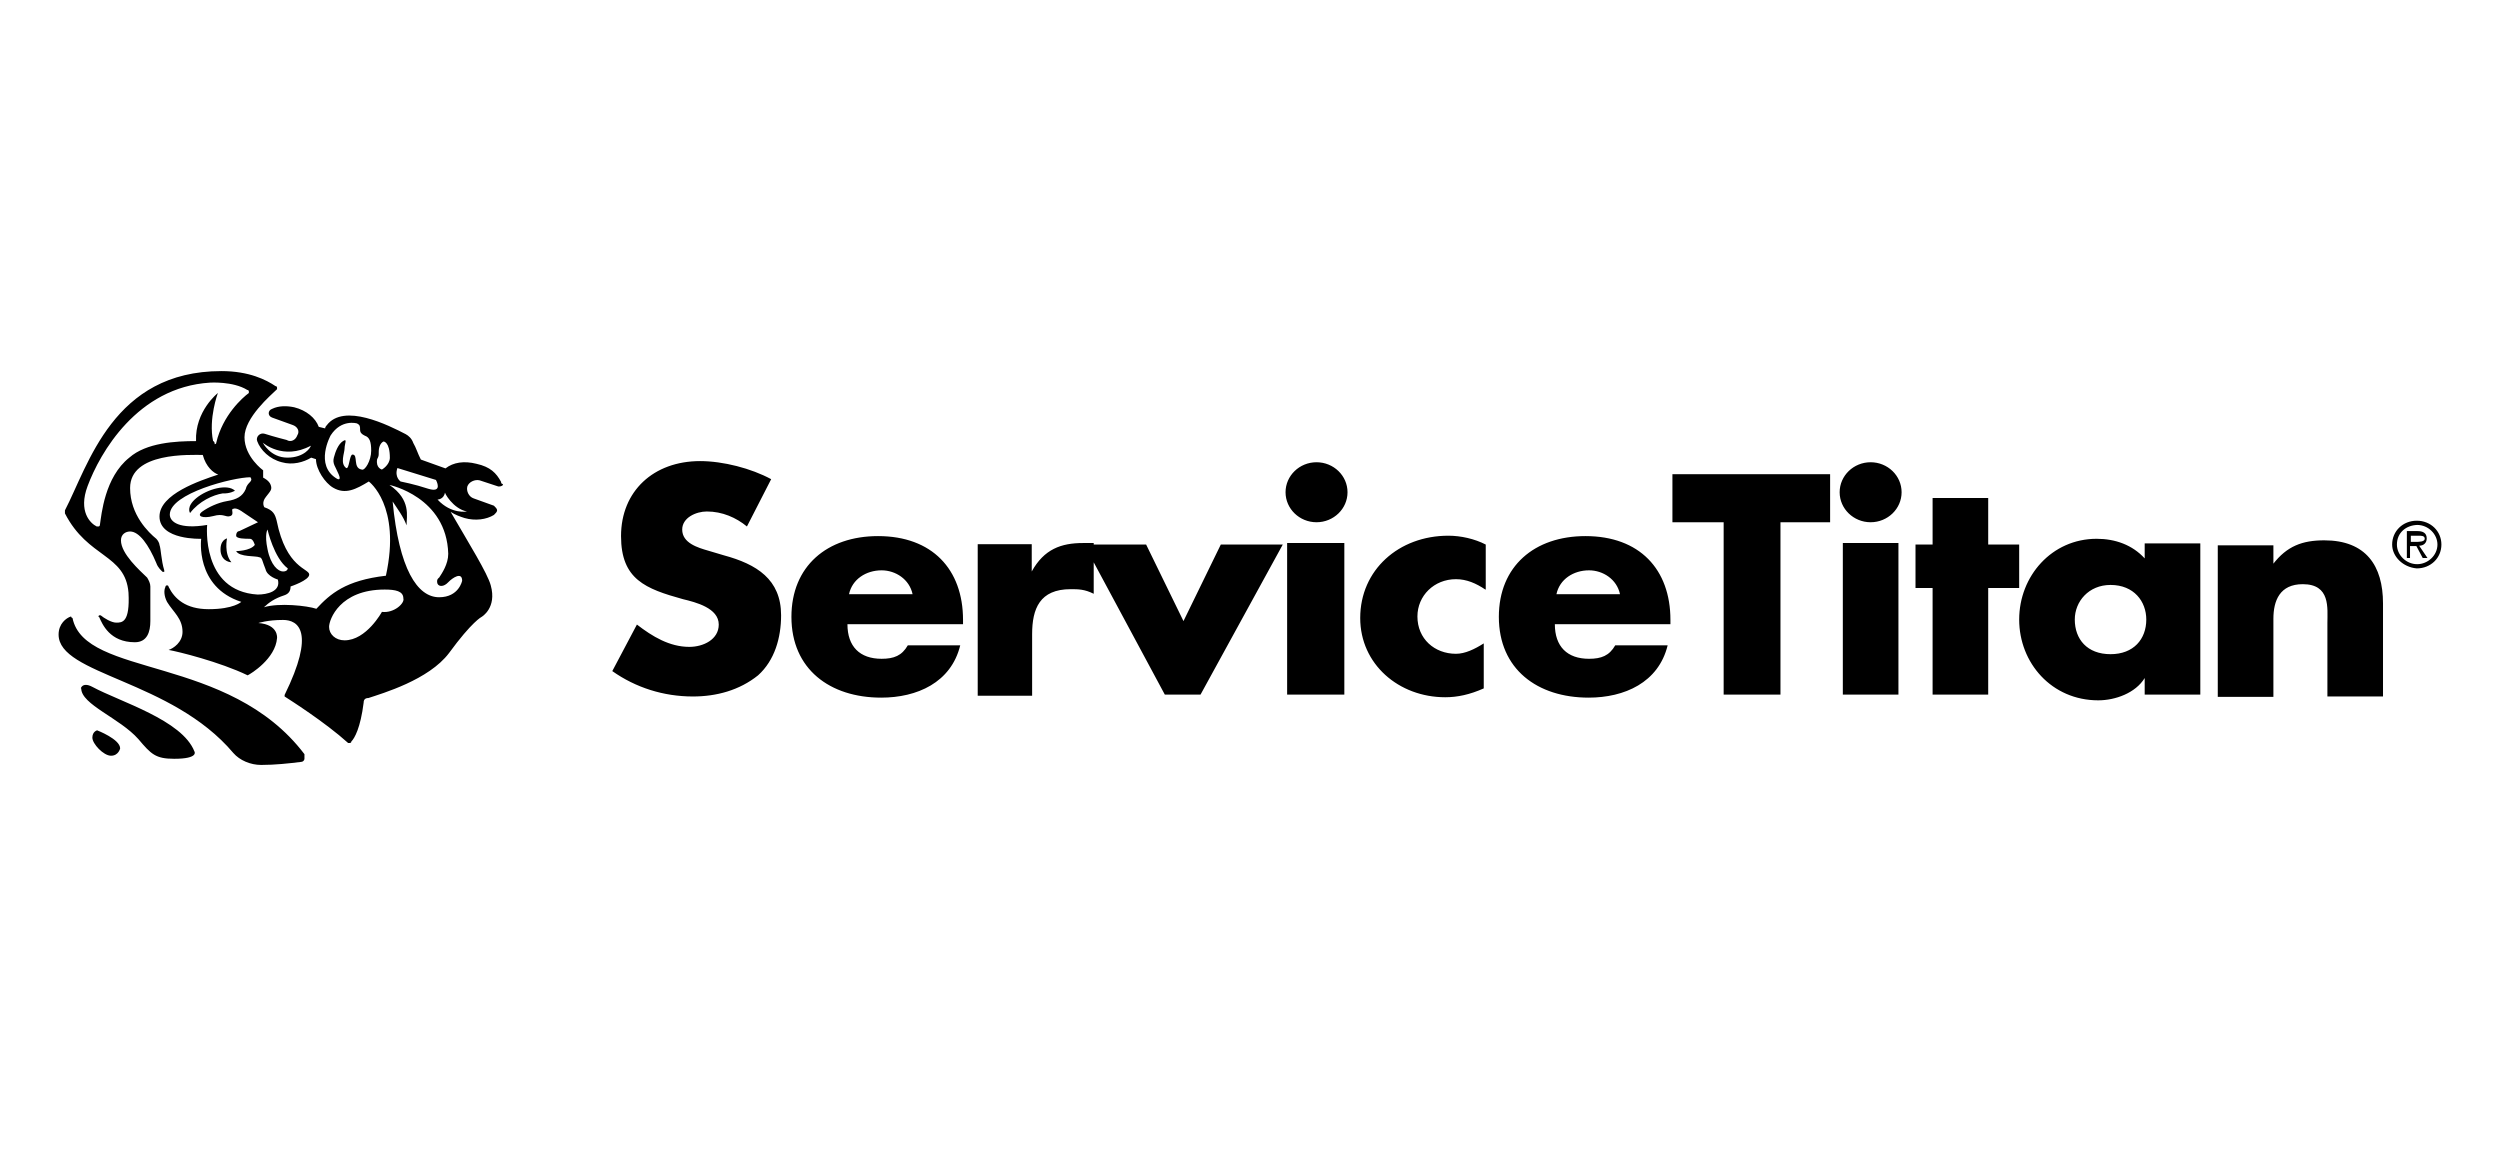 <svg width="128" height="60" viewBox="0 0 128 60" fill="none" xmlns="http://www.w3.org/2000/svg">
<path d="M38.243 26.956C37.694 26.503 36.983 26.188 36.19 26.188C35.64 26.188 34.929 26.503 34.929 27.113C34.929 27.803 35.722 28.039 36.271 28.197L37.064 28.433C38.732 28.886 39.992 29.654 39.992 31.505C39.992 32.647 39.667 33.809 38.813 34.577C37.857 35.345 36.678 35.66 35.478 35.66C33.973 35.66 32.549 35.207 31.349 34.36L32.61 31.977C33.403 32.588 34.278 33.12 35.295 33.12C36.007 33.12 36.8 32.745 36.8 31.977C36.8 31.131 35.62 30.835 34.969 30.678C33.058 30.146 31.797 29.673 31.797 27.448C31.797 25.144 33.464 23.608 35.844 23.608C37.023 23.608 38.467 23.982 39.484 24.534L38.243 26.956ZM46.724 30.422C46.561 29.654 45.849 29.201 45.138 29.201C44.345 29.201 43.633 29.654 43.47 30.422H46.724ZM49.347 31.958H43.389C43.389 33.1 44.019 33.73 45.138 33.73C45.768 33.73 46.175 33.573 46.48 33.041H49.164C48.697 34.951 46.948 35.719 45.117 35.719C42.494 35.719 40.521 34.262 40.521 31.584C40.521 28.984 42.352 27.448 44.955 27.448C47.721 27.448 49.307 29.142 49.307 31.741V31.958H49.347ZM52.825 29.26C53.455 28.118 54.33 27.803 55.448 27.803H55.998V30.402C55.53 30.166 55.204 30.166 54.818 30.166C53.232 30.166 52.845 31.17 52.845 32.47V35.621H50.059V27.862H52.825V29.26ZM60.594 31.8L62.505 27.881H65.678L61.468 35.562H59.638L55.509 27.881H58.682L60.594 31.8ZM68.83 35.562H65.901V27.803H68.83V35.562ZM68.993 25.203C68.993 26.05 68.281 26.739 67.406 26.739C66.532 26.739 65.82 26.05 65.82 25.203C65.82 24.356 66.532 23.667 67.406 23.667C68.281 23.667 68.993 24.356 68.993 25.203ZM76.049 30.185C75.582 29.87 75.094 29.654 74.545 29.654C73.426 29.654 72.572 30.5 72.572 31.564C72.572 32.706 73.446 33.474 74.545 33.474C75.012 33.474 75.5 33.238 75.968 32.942V35.246C75.256 35.562 74.626 35.699 73.996 35.699C71.616 35.699 69.643 34.006 69.643 31.643C69.643 29.181 71.616 27.428 74.158 27.428C74.789 27.428 75.5 27.586 76.07 27.881V30.185H76.049ZM82.944 30.422C82.781 29.654 82.069 29.201 81.357 29.201C80.564 29.201 79.853 29.654 79.69 30.422H82.944ZM85.547 31.958H79.608C79.608 33.1 80.239 33.73 81.357 33.73C81.988 33.73 82.395 33.573 82.7 33.041H85.384C84.916 34.951 83.167 35.719 81.337 35.719C78.714 35.719 76.741 34.262 76.741 31.584C76.741 28.984 78.571 27.448 81.174 27.448C83.94 27.448 85.526 29.142 85.526 31.741V31.958H85.547ZM91.18 35.562H88.251V26.739H85.628V24.278H93.702V26.739H91.16V35.562H91.18ZM97.2 35.562H94.353V27.803H97.2V35.562ZM97.362 25.203C97.362 26.05 96.651 26.739 95.776 26.739C94.902 26.739 94.19 26.05 94.19 25.203C94.19 24.356 94.902 23.667 95.776 23.667C96.651 23.667 97.362 24.356 97.362 25.203ZM101.796 35.562H98.949V30.107H98.074V27.881H98.949V25.499H101.796V27.881H103.382V30.107H101.796V35.562ZM106.229 31.721C106.229 32.726 106.86 33.494 108.06 33.494C109.239 33.494 109.89 32.726 109.89 31.721C109.89 30.796 109.259 29.949 108.06 29.949C106.941 29.949 106.229 30.796 106.229 31.721ZM112.656 35.562H109.808V34.715C109.341 35.483 108.304 35.857 107.429 35.857C105.05 35.857 103.382 33.947 103.382 31.721C103.382 29.496 105.05 27.586 107.348 27.586C108.304 27.586 109.178 27.901 109.808 28.59V27.822H112.656V35.562ZM116.377 28.886C117.089 27.96 117.882 27.665 119.001 27.665C121.136 27.665 122.01 28.965 122.01 30.894V35.66H119.163V31.899C119.163 31.131 119.326 29.91 117.902 29.91C116.723 29.91 116.398 30.756 116.398 31.682V35.68H113.55V27.921H116.398V28.886H116.377ZM123.434 27.428V27.744H123.678C123.841 27.744 124.146 27.744 124.146 27.586C124.146 27.428 123.983 27.428 123.82 27.428H123.434ZM124.288 28.571H124.044L123.719 27.96H123.393V28.571H123.231V27.192H123.78C124.024 27.192 124.248 27.271 124.248 27.566C124.248 27.803 124.085 27.941 123.861 27.941L124.288 28.571ZM122.722 27.881C122.722 28.413 123.19 28.886 123.759 28.886C124.309 28.886 124.797 28.433 124.797 27.881C124.797 27.35 124.329 26.877 123.759 26.877C123.19 26.897 122.722 27.271 122.722 27.881ZM122.478 27.881C122.478 27.192 123.027 26.66 123.739 26.66C124.451 26.66 125 27.192 125 27.881C125 28.571 124.451 29.102 123.739 29.102C123.027 29.043 122.478 28.492 122.478 27.881ZM4.973 37.393C4.973 37.393 6.152 37.846 6.152 38.319C6.152 38.319 6.071 38.693 5.684 38.693C5.298 38.693 4.729 38.082 4.729 37.767C4.729 37.452 4.973 37.393 4.973 37.393ZM3.712 31.643C3.63 31.643 3.63 31.564 3.712 31.643C3.63 31.564 3.63 31.564 3.63 31.564C3.386 31.643 3 31.938 3 32.489C3 34.557 8.776 34.794 11.948 38.555C12.274 38.929 12.823 39.165 13.372 39.165C14.084 39.165 14.795 39.087 15.426 39.008C15.507 39.008 15.588 38.929 15.588 38.85C15.588 38.771 15.588 38.693 15.588 38.614C11.704 33.494 4.342 34.715 3.712 31.643ZM12.03 25.124C11.643 24.75 10.606 25.046 10.057 25.499C9.508 25.951 9.731 26.267 9.731 26.267C10.199 25.656 10.911 25.341 11.399 25.262C11.786 25.282 12.03 25.124 12.03 25.124ZM23.906 26.188C23.906 26.188 23.113 26.345 22.401 25.577C22.401 25.577 22.727 25.577 22.788 25.203C22.727 25.203 23.194 26.05 23.906 26.188ZM23.662 29.733C23.662 29.733 23.499 30.579 22.483 30.579C21.364 30.579 20.429 29.122 20.103 25.676C20.347 26.05 20.652 26.444 20.815 26.897C20.815 26.444 21.059 25.597 19.941 24.829C19.941 24.829 22.869 25.439 22.95 28.354C22.95 28.886 22.625 29.358 22.483 29.575C22.483 29.575 22.32 29.654 22.401 29.89C22.483 30.048 22.727 30.048 22.95 29.811C23.174 29.575 23.662 29.26 23.662 29.733ZM19.554 31.328C19.554 31.328 18.761 32.785 17.642 32.785C17.175 32.785 16.849 32.47 16.849 32.096C16.849 31.721 17.398 30.185 19.696 30.185C20.245 30.185 20.652 30.264 20.652 30.638C20.734 30.875 20.184 31.406 19.554 31.328ZM19.554 24.041C19.554 24.041 19.229 23.963 19.31 23.51C19.391 23.352 19.391 23.352 19.391 23.136C19.391 22.899 19.473 22.683 19.635 22.604C19.635 22.604 19.961 22.604 19.961 23.451C19.941 23.825 19.554 24.041 19.554 24.041ZM18.517 24.041C18.049 23.963 18.354 23.273 18.049 23.273C17.887 23.273 17.887 24.041 17.724 23.963C17.398 23.726 17.642 23.195 17.642 22.958C17.642 22.722 17.805 22.427 17.561 22.584C17.317 22.742 17.175 23.116 17.093 23.431C17.012 23.746 17.175 23.884 17.337 24.278C17.5 24.652 17.256 24.514 17.256 24.514C16.076 23.825 16.931 22.289 16.931 22.289C17.48 21.442 18.273 21.678 18.273 21.678C18.436 21.757 18.436 21.836 18.436 21.993C18.436 22.151 18.517 22.23 18.68 22.308C18.924 22.387 19.005 22.623 19.005 23.076C19.005 23.588 18.68 24.12 18.517 24.041ZM20.347 23.963L22.32 24.573C22.32 24.573 22.706 25.262 21.933 25.026C21.222 24.79 20.51 24.652 20.51 24.652C20.51 24.652 20.184 24.435 20.347 23.963ZM10.606 26.877C9.182 27.113 8.694 26.72 8.694 26.345C8.694 25.262 11.948 24.435 12.823 24.435C12.985 24.672 12.66 24.672 12.579 25.046C12.416 25.42 12.111 25.577 11.623 25.656C11.155 25.735 10.667 25.971 10.362 26.188C10.037 26.424 10.362 26.562 10.911 26.424C11.46 26.267 11.541 26.503 11.786 26.424C12.03 26.345 11.786 26.05 11.948 26.05C12.111 25.971 12.416 26.207 12.416 26.207L13.209 26.739L12.253 27.192C12.172 27.192 12.091 27.271 12.091 27.428C12.091 27.586 12.558 27.586 12.802 27.586C12.965 27.586 13.046 27.901 13.046 27.901C12.802 28.216 12.091 28.216 12.091 28.216C12.253 28.531 13.128 28.453 13.27 28.531C13.433 28.531 13.433 28.768 13.595 29.142C13.677 29.516 14.226 29.673 14.226 29.673C14.389 30.284 13.677 30.441 13.189 30.441C10.28 30.264 10.606 26.877 10.606 26.877ZM10.911 22.584C10.83 22.584 10.83 22.584 10.911 22.584C10.667 21.442 11.155 20.122 11.155 20.122C11.155 20.122 9.976 21.048 10.037 22.584C8.999 22.584 7.494 22.663 6.62 23.431C5.359 24.435 5.196 26.345 5.115 26.877C5.115 26.877 5.115 26.956 5.034 26.956H4.952C4.627 26.798 3.997 26.188 4.485 24.888C5.115 23.195 7.027 19.827 10.748 19.591C10.748 19.591 11.928 19.512 12.66 19.965C12.66 19.965 12.741 19.965 12.741 20.044V20.122C12.416 20.359 11.399 21.265 11.074 22.663C11.074 22.742 10.992 22.742 10.992 22.742C10.992 22.584 10.911 22.584 10.911 22.584ZM13.697 27.113C13.697 27.113 14.023 28.571 14.734 29.102C14.734 29.102 14.734 29.26 14.49 29.26C14.246 29.26 13.86 28.945 13.697 28.118C13.534 27.35 13.697 27.113 13.697 27.113ZM14.714 23.431C13.839 23.431 13.453 22.663 13.453 22.663C13.453 22.663 14.49 23.588 15.914 22.82C15.914 22.899 15.588 23.431 14.714 23.431ZM25.655 24.672C25.411 24.219 25.106 23.904 24.394 23.746C23.764 23.588 23.215 23.667 22.808 23.982L21.547 23.529C21.384 23.214 21.303 22.919 21.161 22.683C21.079 22.446 20.917 22.308 20.774 22.23C19.9 21.777 17.602 20.615 16.727 21.777C16.727 21.777 16.646 21.855 16.646 21.934L16.321 21.855C16.158 21.402 15.69 21.009 15.06 20.851C14.673 20.772 14.267 20.772 13.941 20.93C13.697 21.009 13.697 21.304 13.941 21.383L14.978 21.757C15.222 21.836 15.365 22.072 15.222 22.289C15.141 22.525 14.897 22.663 14.673 22.525C14.673 22.525 14.043 22.367 13.555 22.21C13.311 22.131 13.087 22.367 13.168 22.584C13.331 23.037 13.799 23.51 14.429 23.667C14.978 23.825 15.548 23.667 15.934 23.431L16.178 23.51C16.178 24.041 16.646 24.731 17.053 24.967C17.683 25.341 18.232 25.046 18.883 24.652C18.883 24.652 20.551 25.873 19.758 29.477C17.703 29.713 16.91 30.402 16.198 31.17C15.731 31.012 14.287 30.855 13.514 31.091C13.758 30.855 14.063 30.638 14.551 30.481C14.795 30.402 14.877 30.244 14.877 30.028C14.877 30.028 15.832 29.713 15.832 29.417C15.832 29.102 14.653 29.102 14.165 26.66C14.084 26.345 14.002 26.129 13.534 25.971C13.534 25.971 13.372 25.735 13.616 25.439C13.86 25.124 13.941 25.065 13.86 24.829C13.778 24.593 13.473 24.455 13.473 24.455V24.081C13.473 24.081 12.518 23.392 12.518 22.387C12.518 21.383 13.86 20.241 14.185 19.926V19.847C14.185 19.847 14.185 19.768 14.104 19.768C13.636 19.453 12.762 19 11.338 19C5.786 19 4.525 23.825 3.325 26.129C3.325 26.207 3.325 26.207 3.325 26.286C4.505 28.59 6.417 28.354 6.579 30.343C6.661 31.879 6.254 31.879 5.949 31.879C5.705 31.879 5.318 31.643 5.156 31.505H5.074C5.074 31.505 4.993 31.584 5.074 31.584C5.237 31.958 5.623 32.883 6.905 32.883C7.535 32.883 7.698 32.352 7.698 31.8V30.028C7.698 29.87 7.616 29.713 7.535 29.575C7.149 29.201 6.193 28.354 6.193 27.665C6.193 27.35 6.437 27.212 6.661 27.212C7.128 27.212 7.616 27.901 8.003 28.827C8.084 29.063 8.247 29.201 8.328 29.28H8.41C8.41 29.28 8.41 29.28 8.41 29.201C8.247 28.669 8.247 28.118 8.166 27.901C8.166 27.822 8.084 27.665 8.003 27.586C7.616 27.271 6.661 26.365 6.661 24.987C6.661 23.136 9.752 23.293 10.382 23.293C10.545 23.904 10.931 24.219 11.175 24.297C10.22 24.612 8.166 25.302 8.166 26.444C8.166 27.665 10.301 27.586 10.301 27.586C10.301 27.586 9.976 30.048 12.355 30.816C12.355 30.816 11.969 31.19 10.687 31.19C9.508 31.19 8.938 30.658 8.633 30.048C8.633 30.048 8.633 29.969 8.552 29.969C8.552 29.969 8.471 29.969 8.471 30.048C8.389 30.205 8.389 30.5 8.552 30.816C8.877 31.347 9.345 31.662 9.345 32.352C9.345 32.883 8.877 33.198 8.633 33.277C9.101 33.356 11.257 33.888 12.68 34.577C12.843 34.498 14.104 33.73 14.185 32.667C14.185 32.667 14.267 31.977 13.229 31.899C13.229 31.899 13.697 31.741 14.49 31.741C15.283 31.741 16.158 32.352 14.572 35.581C14.572 35.581 14.572 35.581 14.572 35.66C14.816 35.818 16.626 36.96 17.826 38.043H17.907C17.907 38.043 17.988 38.043 17.988 37.964C18.151 37.806 18.456 37.275 18.619 35.975C18.619 35.818 18.7 35.739 18.863 35.739C19.574 35.502 21.954 34.813 22.991 33.435C24.171 31.82 24.659 31.584 24.659 31.584C24.659 31.584 25.452 31.131 25.126 29.969C24.964 29.358 24.008 27.822 23.072 26.207C23.316 26.365 23.54 26.444 23.784 26.523C24.333 26.68 24.903 26.601 25.289 26.365C25.37 26.286 25.452 26.207 25.452 26.129C25.452 26.05 25.37 25.971 25.289 25.892L24.252 25.518C24.008 25.439 23.866 25.144 23.927 24.908C24.008 24.672 24.313 24.534 24.557 24.593L25.513 24.908C25.594 24.908 25.675 24.908 25.757 24.829C25.736 24.731 25.655 24.809 25.655 24.672ZM11.623 27.566C11.623 27.566 11.236 27.645 11.297 28.256C11.379 28.787 11.847 28.787 11.847 28.787C11.46 28.334 11.623 27.566 11.623 27.566ZM4.729 35.168C6.152 35.936 9.325 36.861 9.955 38.476C9.955 38.476 10.199 38.85 8.918 38.85C7.962 38.85 7.738 38.614 7.088 37.846C6.132 36.763 4.159 36.074 4.159 35.246C4.098 35.325 4.18 34.872 4.729 35.168Z" fill="black"/>
</svg>
